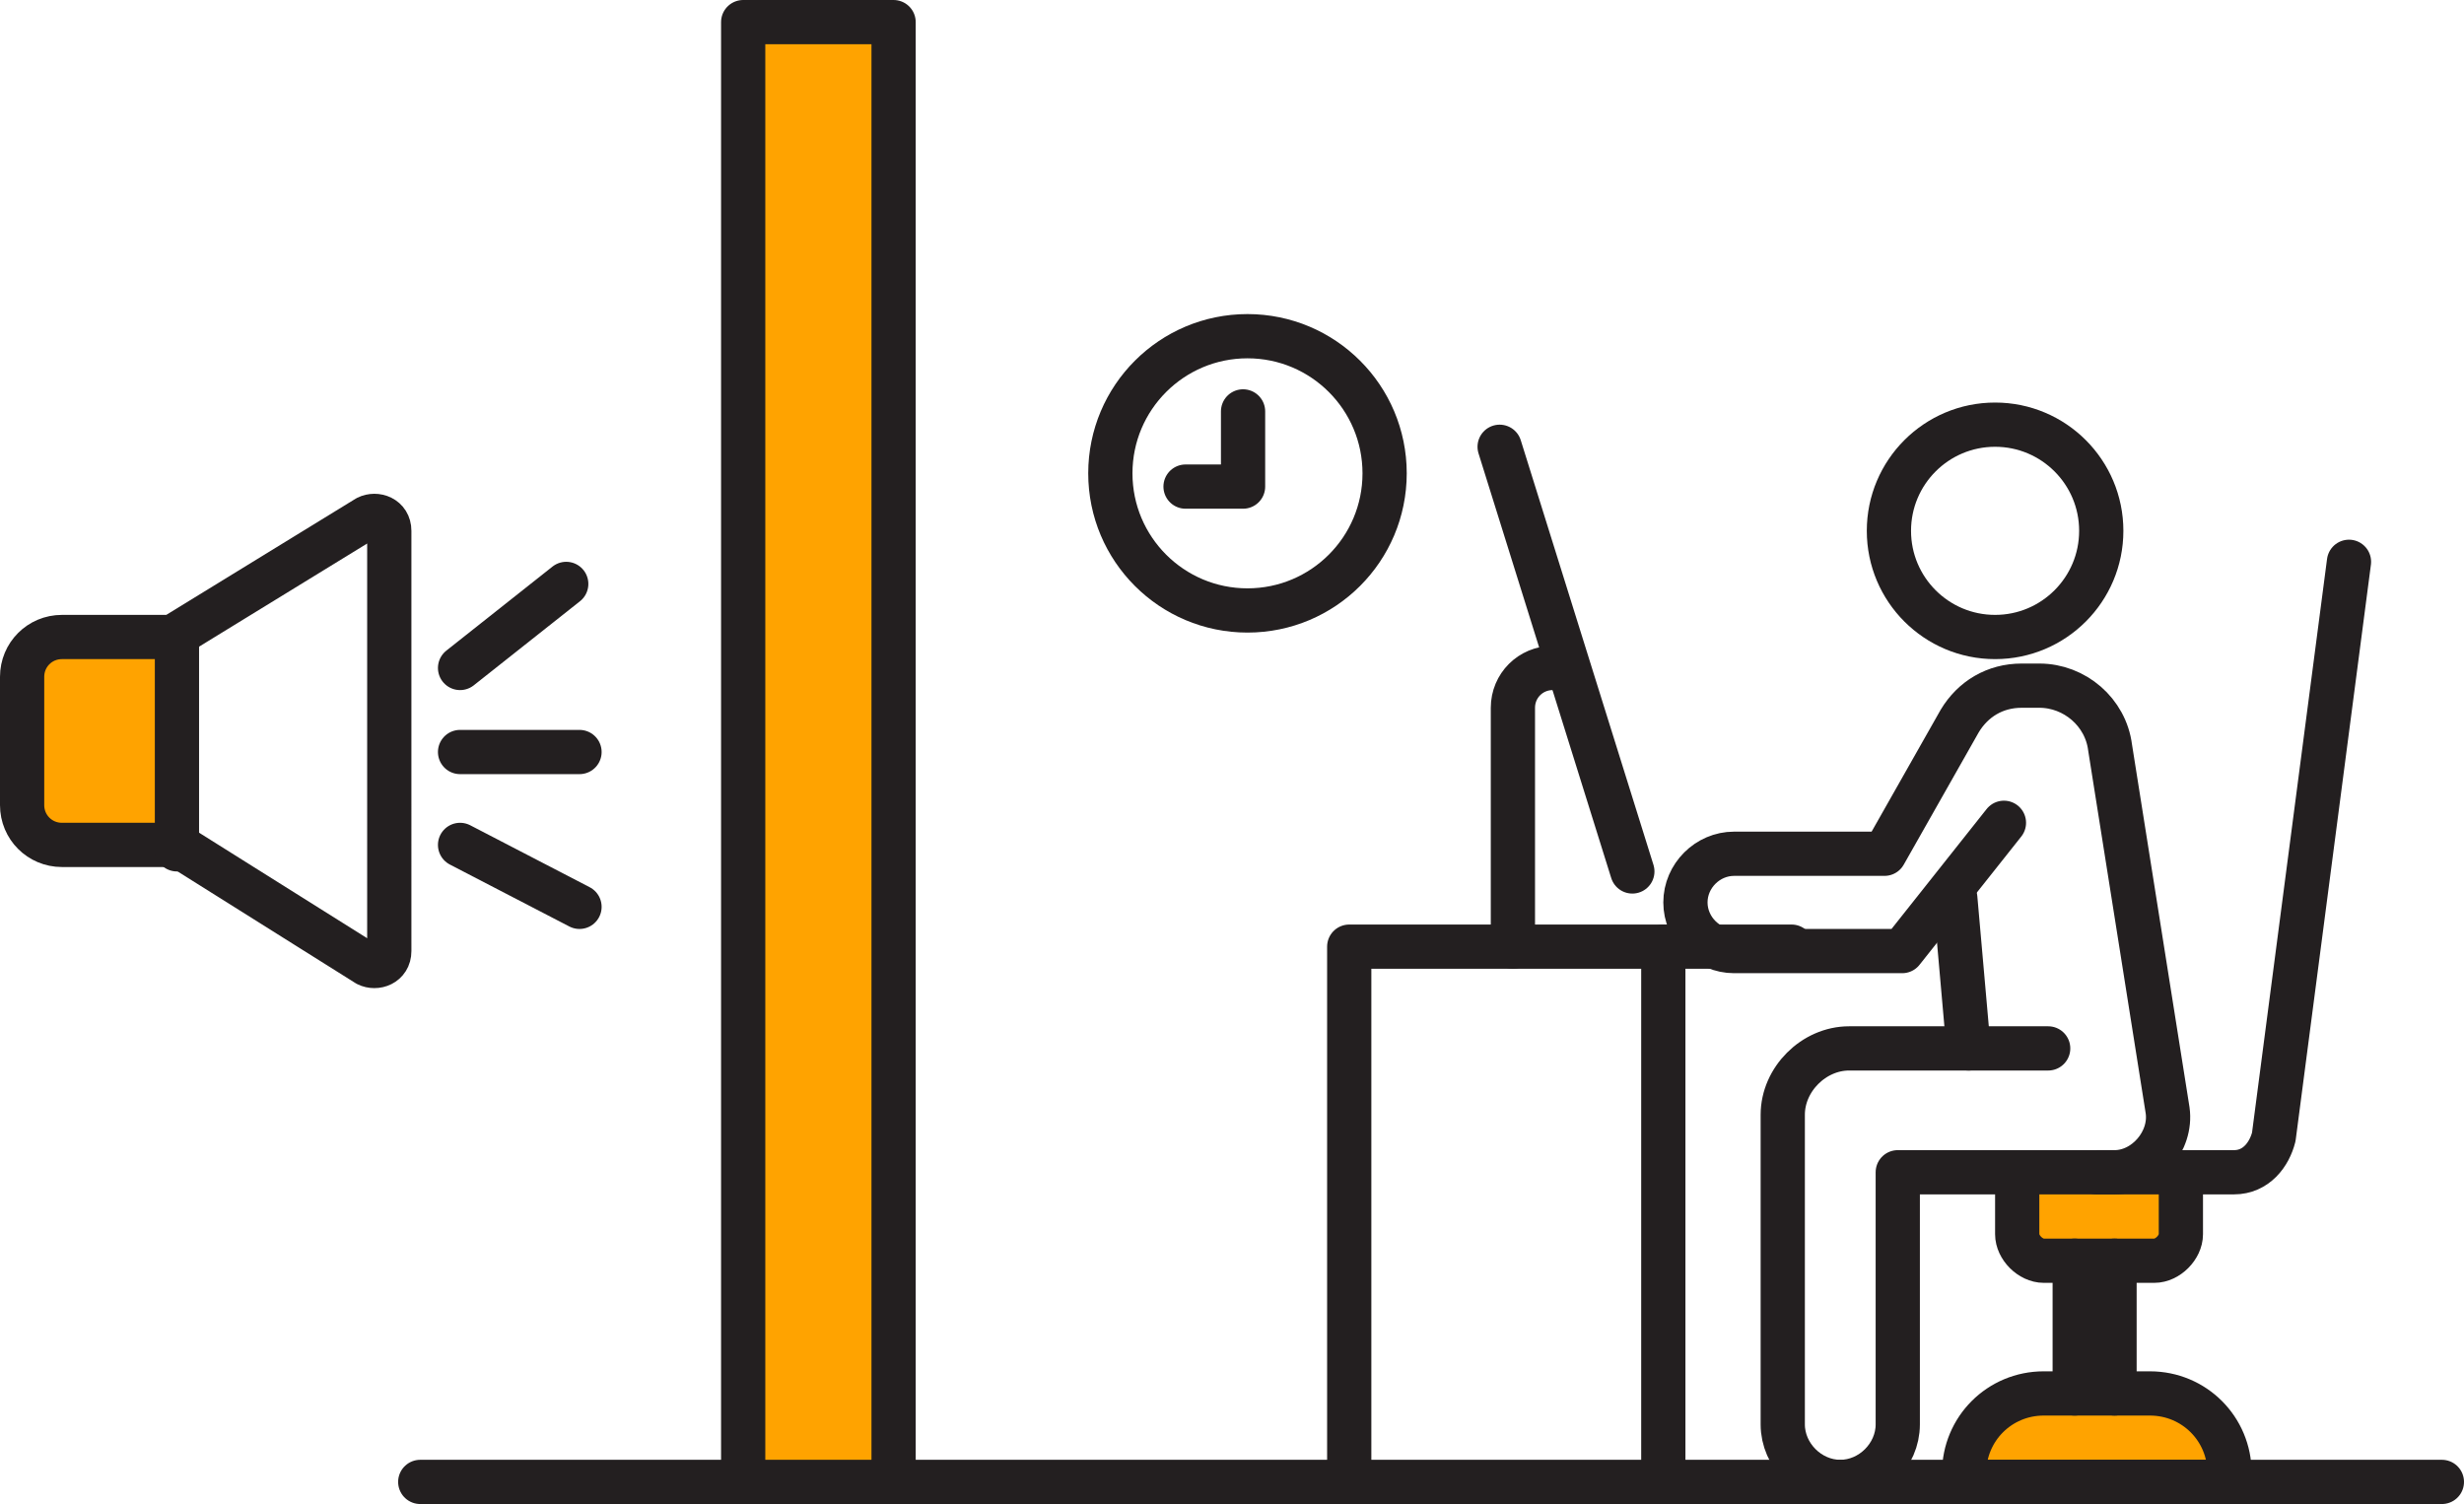 <?xml version="1.0" encoding="utf-8"?>
<!-- Generator: Adobe Illustrator 16.0.0, SVG Export Plug-In . SVG Version: 6.00 Build 0)  -->
<!DOCTYPE svg PUBLIC "-//W3C//DTD SVG 1.0//EN" "http://www.w3.org/TR/2001/REC-SVG-20010904/DTD/svg10.dtd">
<svg version="1.0" id="Layer_1" xmlns="http://www.w3.org/2000/svg" xmlns:xlink="http://www.w3.org/1999/xlink" x="0px" y="0px"
	 width="55.7px" height="34px" viewBox="0 0 55.7 34" style="enable-background:new 0 0 55.7 34;" xml:space="preserve">
<style type="text/css">
<![CDATA[
	.st0{clip-path:url(#SVGID_2_);fill:none;stroke:#231F20;stroke-linecap:round;stroke-linejoin:round;stroke-miterlimit:10;}
	.st1{fill:#FFA300;}
	.st2{clip-path:url(#SVGID_2_);fill:#FFA300;}
]]>
</style>
<rect x="44.5" y="31.8" class="st1" width="5.7" height="1.7"/>
<rect x="46" y="26.6" class="st1" width="3.2" height="1.6"/>
<g>
	<defs>
		<rect id="SVGID_1_" width="55.7" height="34"/>
	</defs>
	<clipPath id="SVGID_2_">
		<use xlink:href="#SVGID_1_"  style="overflow:visible;"/>
	</clipPath>
	<path class="st0" d="M53.1,12.7l-1.7,13c-0.1,0.4-0.4,0.8-0.9,0.8h-7.6v5.7c0,0.7-0.6,1.3-1.3,1.3c-0.7,0-1.3-0.6-1.3-1.3v-7
		c0-0.8,0.7-1.5,1.5-1.5h4.5"/>
	<path class="st0" d="M47.4,26.5h0.4c0.7,0,1.3-0.7,1.2-1.4l-1.3-8.2c-0.1-0.8-0.8-1.4-1.6-1.4h-0.4c-0.6,0-1.1,0.3-1.4,0.8l-1.7,3
		h-3.4c-0.6,0-1.1,0.5-1.1,1.1s0.5,1.1,1.1,1.1h3.8l2.3-2.9"/>
	<line class="st0" x1="44.2" y1="20.3" x2="44.5" y2="23.7"/>
	<polyline class="st0" points="40.5,21.4 30.5,21.4 30.5,33.3 	"/>
	<line class="st0" x1="37.6" y1="33.3" x2="37.6" y2="21.4"/>
	<path class="st0" d="M49.3,26.5v1.4c0,0.3-0.3,0.6-0.6,0.6h-2.5c-0.3,0-0.6-0.3-0.6-0.6v-1.4"/>
	<path class="st0" d="M46.2,31.5h2.4c1,0,1.8,0.8,1.8,1.8v0.2h-6v-0.2C44.4,32.3,45.2,31.5,46.2,31.5z"/>
	<line class="st0" x1="47.8" y1="31.5" x2="47.8" y2="28.5"/>
	<line class="st0" x1="46.9" y1="31.5" x2="46.9" y2="28.5"/>
	<line class="st0" x1="36.9" y1="19.7" x2="33.9" y2="10.1"/>
	<path class="st0" d="M35.4,15.1h-0.3c-0.5,0-0.9,0.4-0.9,0.9v5.4"/>
	<circle class="st0" cx="28.2" cy="10.7" r="3.1"/>
	<polyline class="st0" points="28.1,9.3 28.1,11 26.8,11 	"/>
	<circle class="st0" cx="45.1" cy="12" r="2.4"/>
	<line class="st0" x1="9.5" y1="33.5" x2="55.2" y2="33.5"/>
	<path class="st2" d="M3.9,14.6v4.6c0,0-2.9,0.3-3.2-0.4c-0.3-0.7-0.7-4.3,0.5-4.3C2.5,14.6,3.9,14.6,3.9,14.6"/>
	<rect x="16.8" y="0.5" class="st2" width="3.4" height="33"/>
	<rect x="16.8" y="0.5" class="st0" width="3.4" height="33"/>
	<path class="st0" d="M3.9,14.4H1.4c-0.5,0-0.9,0.4-0.9,0.9v2.9c0,0.5,0.4,0.9,0.9,0.9H4l4.3,2.7c0.2,0.1,0.5,0,0.5-0.3V12
		c0-0.3-0.3-0.4-0.5-0.3L3.9,14.4z"/>
	<line class="st0" x1="4" y1="19.2" x2="4" y2="14.4"/>
	<line class="st0" x1="10.4" y1="15.1" x2="12.8" y2="13.2"/>
	<line class="st0" x1="10.4" y1="19.1" x2="13.1" y2="20.5"/>
	<line class="st0" x1="10.4" y1="17" x2="13.1" y2="17"/>
</g>
</svg>
